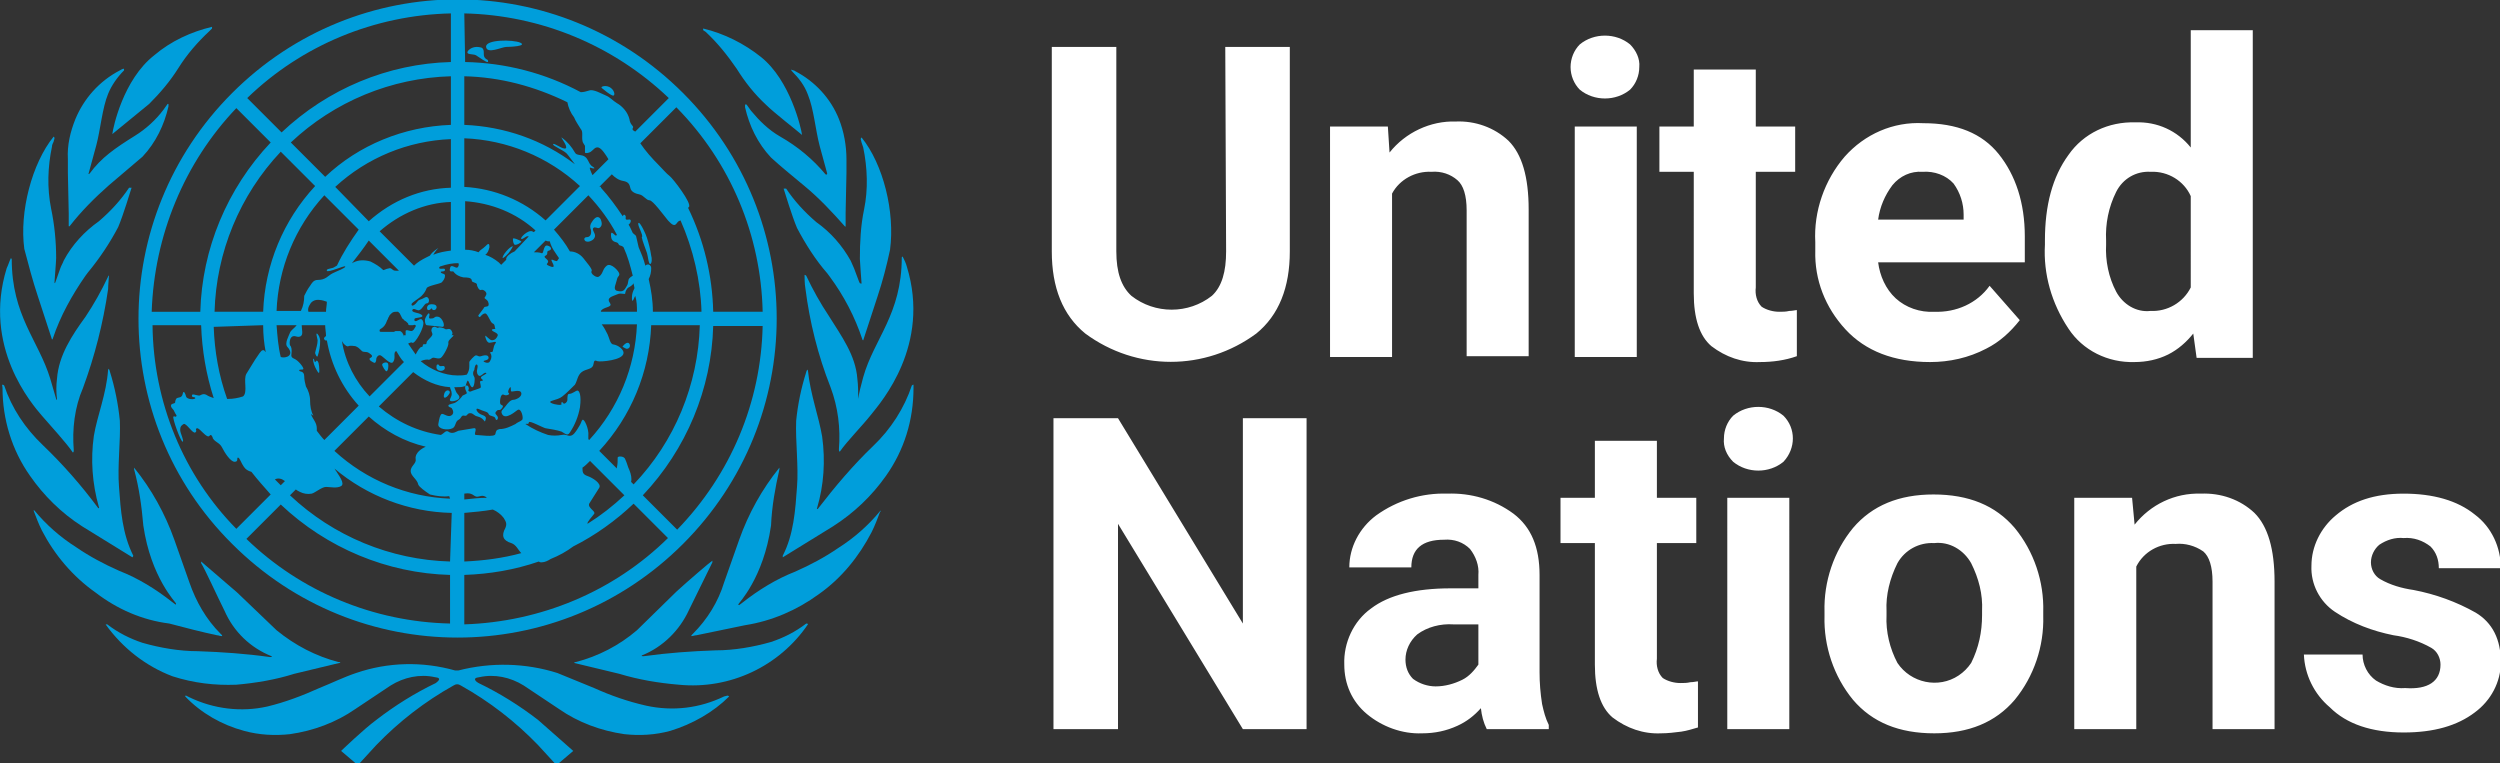 <svg xmlns="http://www.w3.org/2000/svg" xml:space="preserve" viewBox="0 0 298.3 91.1">
  <rect x="0" y="0" width="298.3" height="91.1" fill="#333333" stroke="none"/>
  <path d="M146.2 5.6h7.7V30c0 4.3-1.3 7.6-4 9.8-6.1 4.5-14.3 4.5-20.4 0-2.7-2.2-4-5.5-4-9.8V5.6h7.7V30c0 2.5.6 4.2 1.8 5.3 2.8 2.2 6.8 2.2 9.6 0 1.2-1.1 1.7-2.9 1.7-5.3l-.1-24.4zm24.6 14.9c-1.9-.1-3.8.9-4.7 2.6v19.5h-7.4V15.1h6.9l.2 3.1c1.9-2.4 4.9-3.8 7.9-3.7 2.3-.1 4.6.7 6.3 2.3 1.6 1.6 2.4 4.3 2.4 8.2v17.5H175V25.1c0-1.8-.4-3-1.1-3.6-.8-.7-1.9-1.1-3.1-1zM187.4 8c0-1 .4-2 1.1-2.7 1.7-1.4 4.3-1.4 6 0 .7.7 1.2 1.7 1.1 2.7 0 1-.4 2-1.1 2.7-1.7 1.4-4.3 1.4-6 0-.7-.7-1.1-1.7-1.1-2.7zm7.9 7.1v27.5h-7.4V15.1h7.4zm19.1 27.4c-1.4.5-2.9.7-4.4.7-2.1.1-4.1-.6-5.8-1.9-1.4-1.2-2.1-3.3-2.1-6.3V20.5H198v-5.4h4.1V8.3h7.4v6.8h4.7v5.4h-4.7v13.8c-.1.8.1 1.7.7 2.3.6.4 1.4.6 2.1.6.4 0 .8 0 1.2-.1.4 0 .7-.1.9-.1v5.5zm26.6-4.3c-1.1 1.4-2.4 2.6-4 3.4-2.1 1.1-4.4 1.6-6.7 1.6-4.3 0-7.7-1.3-10.1-3.9-2.4-2.6-3.7-5.9-3.6-9.4v-1c-.2-3.7 1.1-7.4 3.5-10.2 2.4-2.7 5.8-4.2 9.4-4 4 0 7 1.2 9 3.7s3.1 5.8 3.1 9.8v3.1h-17.5c.2 1.6.9 3.2 2.1 4.3 1.2 1.1 2.9 1.7 4.6 1.6 2.6.1 5.1-1 6.6-3.1l3.6 4.1zm-11.6-17.7c-1.4-.1-2.7.5-3.6 1.6-.9 1.2-1.5 2.6-1.7 4.1h10.2v-.6c0-1.3-.4-2.6-1.2-3.7-.9-1-2.3-1.5-3.7-1.4zm32.7 22.2-.4-2.9c-.8 1-1.8 1.9-3 2.5-1.2.6-2.6.9-4 .9-3.2.1-6.2-1.4-7.9-4-2-3-3-6.5-2.8-10v-.5c0-4.2.9-7.6 2.8-10.2 1.8-2.6 4.8-4 8-3.9 2.6-.1 5 1 6.6 3v-14h7.4v39.1h-6.7zm-10.8-13.5c-.1 1.9.3 3.9 1.2 5.6.8 1.5 2.4 2.5 4.1 2.3 2 .1 3.9-1 4.8-2.8V23.4c-.8-1.8-2.7-3-4.8-2.9-1.7-.1-3.3.8-4.1 2.4-.9 1.8-1.3 3.8-1.2 5.8v.5zm-95.4 20.7V87h-7.6l-14.9-24.5V87h-7.7V49.9h7.7l14.9 24.5V49.9h7.6zM177.4 87c-.4-.8-.6-1.6-.7-2.5-.8.9-1.7 1.6-2.8 2.1-1.3.6-2.7.9-4.2.9-2.4.1-4.8-.8-6.6-2.3-1.8-1.5-2.7-3.6-2.7-5.9-.1-2.6 1.1-5.2 3.2-6.7 2.1-1.6 5.3-2.4 9.5-2.4h3.3v-1.6c.1-1.1-.3-2.2-1-3.1-.8-.8-1.9-1.2-3.1-1.1-2.6 0-3.9 1.1-3.9 3.3H161c0-2.4 1.2-4.7 3.2-6.2 2.5-1.8 5.5-2.7 8.5-2.6 2.8-.1 5.6.7 7.9 2.4 2.1 1.6 3.1 4 3.1 7.3v11.6c0 1.3.1 2.5.3 3.8.2.9.4 1.7.8 2.5v.5h-7.4zm-6.1-5.1c1.1 0 2.2-.3 3.2-.8.8-.4 1.4-1.1 1.9-1.8v-4.8h-3c-1.5-.1-3.1.3-4.3 1.2-.9.8-1.4 1.9-1.4 3 0 .9.3 1.7.9 2.3.8.6 1.8.9 2.7.9zm31.3 4.9c-.7.2-1.3.4-2 .5-.8.1-1.6.2-2.4.2-2.1.1-4.1-.6-5.8-1.9-1.4-1.2-2.1-3.3-2.1-6.3V64.8h-4.1v-5.4h4.1v-6.8h7.4v6.8h4.7v5.4h-4.7v13.8c-.1.8.1 1.7.7 2.3.6.4 1.4.6 2.1.6.4 0 .8 0 1.2-.1.4 0 .7-.1.9-.1v5.5zm3.1-34.5c0-1 .4-2 1.1-2.7 1.7-1.4 4.3-1.4 6 0 1.5 1.5 1.5 3.9 0 5.5-1.7 1.4-4.3 1.4-6 0-.8-.8-1.2-1.8-1.1-2.8zm7.8 7.1V87h-7.4V59.4h7.4zm4.2 14.1V73c-.1-3.6 1.1-7.2 3.4-10 2.3-2.7 5.5-4 9.6-4 4.2 0 7.4 1.3 9.7 4 2.3 2.8 3.5 6.4 3.4 10v.5c.1 3.6-1.1 7.2-3.4 10-2.3 2.7-5.5 4-9.6 4-4.2 0-7.4-1.3-9.7-4-2.3-2.8-3.5-6.4-3.4-10zm7.4-.6v.5c-.1 2 .4 4 1.3 5.7 1.6 2.4 4.9 3.1 7.3 1.5.6-.4 1.1-.9 1.5-1.5.9-1.8 1.3-3.7 1.3-5.7v-.5c.1-2-.4-3.9-1.3-5.7-.9-1.6-2.6-2.6-4.4-2.4-1.8-.1-3.5.8-4.4 2.4-.9 1.8-1.4 3.8-1.3 5.7zm34.5-8c-1.9-.1-3.8.9-4.7 2.7V87h-7.4V59.4h6.9l.3 3.2c1.9-2.4 4.8-3.8 7.9-3.7 2.4-.1 4.7.7 6.4 2.3 1.6 1.6 2.4 4.3 2.4 8.2V87H264V69.4c0-1.8-.4-3-1.1-3.6-1-.7-2.2-1-3.3-.9zm31.6 14.4c0-.8-.4-1.6-1.1-2-1.4-.8-3-1.3-4.5-1.5-2.5-.5-4.9-1.4-7-2.8-1.8-1.2-2.9-3.3-2.8-5.5 0-2.3 1.1-4.5 2.9-6 2-1.7 4.6-2.6 8.1-2.6s6.4.8 8.5 2.5c2 1.5 3.1 3.9 3.1 6.4H291c0-1-.3-1.9-1-2.6-.9-.7-2-1.1-3.2-1-1-.1-2 .2-2.9.8-.6.5-1 1.3-1 2.1s.4 1.6 1.1 2c1.2.7 2.6 1.1 4 1.3 2.6.5 5.1 1.4 7.4 2.7 2 1.2 3 3.2 3 5.9 0 2.4-1.2 4.6-3.1 6-2.1 1.6-4.9 2.4-8.5 2.4-3.8 0-6.8-1-8.8-3-1.9-1.6-3-3.9-3.1-6.3h7c0 1.2.6 2.4 1.6 3.1 1 .6 2.2 1 3.5.9 2.7.2 4.2-.8 4.2-2.8z" fill="#fff"/>
  <path d="M86.4 83.1c-2.9 1.4-6.1 1.8-9.3 1.1-2.2-.5-4.2-1.2-6.2-2.1l-4.4-1.8c-3.8-1.2-7.9-1.3-11.8-.3h-.4c-3.9-1.1-8-1-11.8.3-1.5.5-2.9 1.2-4.4 1.8-2 .9-4.1 1.7-6.2 2.2-3.1.7-6.4.3-9.3-1.1l-.4-.2c-.1 0-.1 0-.1.1 1.9 2 4.4 3.4 7 4.1 1.8.5 3.7.6 5.5.4 2.8-.4 5.5-1.4 7.8-3l4.2-2.8c1.6-1 3.5-1.4 5.3-1 1 .1.2.6.1.7-2.5 1.2-4.9 2.7-7.1 4.4-1.5 1.1-4.2 3.7-4.2 3.7l2 1.7 2.2-2.4c2.7-2.8 5.8-5.2 9.2-7.1.3-.2.6-.2.9 0 3.4 1.9 6.5 4.3 9.2 7.1l2.2 2.4 2-1.7-4.2-3.7c-2.2-1.7-4.6-3.2-7.1-4.4-.2-.1-.9-.6.1-.7 1.8-.4 3.7 0 5.3 1l4.2 2.8c2.3 1.6 5 2.6 7.8 3 1.8.2 3.7.1 5.5-.4 2.6-.8 5.1-2.2 7-4.1 0 0-.1-.1-.2-.1l-.4.1m9.8-8.7c-1.3 1-2.7 1.7-4.2 2.2-2.1.6-4.4 1-6.6 1-2.9.1-5.7.3-8.6.7-.2 0-.3 0-.2-.1 2.5-1 4.5-3 5.6-5.4l2.8-5.7v-.2c-.2.1-3 2.5-4.3 3.7L76 75.2c-2.1 1.8-4.6 3.1-7.3 3.8h-.1l-.1.1 5.4 1.3c2.3.7 4.7 1.1 7.1 1.3 6.1.6 12-2.2 15.4-7.2 0-.1-.1-.1-.2-.1M105 61c-1.4 1.7-3.1 3.2-5 4.4-1.6 1.1-3.3 2-5.1 2.8-2.3.9-4.4 2.2-6.3 3.7l-.4.3c-.1 0-.1 0-.1-.1s3-3.1 3.9-9.4c.1-2.3.5-4.5 1-6.7v-.2c-2.1 2.6-3.7 5.5-4.8 8.6l-1.8 5.1c-.7 2.3-2 4.4-3.7 6.1l-.2.2v.1c.2 0 .4-.1.6-.1l5.8-1.2c3.2-.5 6.2-1.8 8.8-3.7 2.7-1.9 4.8-4.5 6.3-7.4.4-.8.7-1.6 1-2.4.2-.2.1-.2 0-.1m3.8-15c-.9 2.7-2.5 5.2-4.6 7.2-2.4 2.3-4.6 4.9-6.6 7.5 0 .1-.2 0-.1-.1.8-2.7 1-5.6.6-8.5-.4-2.4-1.4-5-1.7-7.9l-.1-.1c0 .1-.1.2-.1.3-.6 1.9-1 3.8-1.2 5.8-.1 2.4.3 5.5.1 7.9-.2 2.8-.4 5.7-1.7 8.2v.2l6-3.7c2.5-1.6 4.6-3.6 6.3-6 2.2-3.1 3.3-6.7 3.3-10.5v-.4c-.1 0-.2.1-.2.1" fill="#009edb"/>
  <path d="M102.4 47.6c.1 0 .1 0 0 0 0 .1 0 0 0 0 0-.8 0-1.6-.1-2.4-.2-2.8-1.9-5.1-3.4-7.5-1-1.5-1.9-3.1-2.7-4.8 0 0-.1-.1-.2-.1 0 .2 0 1.1.1 1.6.5 4 1.5 8 3 11.8.9 2.4 1.2 4.9 1 7.4 0 .2 0 .2.1.3.9-1.3 2.7-3.1 3.8-4.5s7.1-8.2 4.2-17.6c-.1-.4-.3-.8-.5-1.2l-.1.1c0 6.8-3.3 9.7-4.6 14.3-.3 1.1-.5 1.9-.6 2.6m.1-14-.6-1.6-.4-.9c-1-1.8-2.4-3.4-4.1-4.6-1.4-1.2-2.6-2.5-3.6-4H93.5c.1.3 1 3.3 1.6 4.7 1 1.9 2.2 3.8 3.6 5.4l.3.4c1.7 2.3 3 4.8 3.9 7.5 0 .1.1.1.1.1l1.7-5.2c.6-1.8 1.1-3.7 1.5-5.6.6-4.5-.8-10.2-3.4-13.4 0 0-.1.1-.1.2l.1.4.2.6c.5 2.4.6 5 .1 7.4-.4 1.9-.5 3.9-.5 5.9 0 .3.2 2.8.2 2.9s-.1 0-.2 0M94.5 8.5c.8.8 1.5 1.7 1.9 2.8.7 1.7.9 4.2 1.4 6.1l.9 3.3c0 .1-.1.2-.2.1-1.5-1.8-3.3-3.3-5.4-4.5-1.4-.8-2.5-1.9-3.5-3.1l-.5-.7s-.1-.1-.2 0v.3c.5 2.2 1.5 4.3 3.1 6 1.3 1.2 2.7 2.3 4 3.4 1.7 1.4 3.3 3.1 4.8 4.8 0 0 .1.1.1 0v-1.6l.1-4.8V19c0-1.6-.3-3.3-.9-4.8-1-2.5-2.9-4.5-5.2-5.7-.1-.1-.3-.1-.5-.2 0 0 0 .1.1.2M84.2 3.8c1.4 1.3 2.6 2.8 3.7 4.4 1 1.6 2.1 3 3.5 4.3.9.9 3.6 3 4.3 3.6-.1-.8-1.4-6.5-4.9-9.3-2-1.6-4.4-2.8-6.9-3.4v.2l.3.2m-56 77.9c2.3-.2 4.7-.6 6.9-1.3l5.4-1.3h.1s0-.1-.1-.1h-.1c-2.7-.7-5.2-2-7.4-3.8l-4.7-4.5L24 67v.2c.4.6 1.9 3.9 2.8 5.7 1.1 2.5 3.1 4.4 5.6 5.4.1.1 0 .1-.2.1-2.8-.4-5.7-.6-8.6-.7-2.2 0-4.5-.4-6.6-1-1.5-.5-2.9-1.2-4.2-2.2h-.2c2 2.8 4.8 5 8 6.2 2.5.8 5 1.1 7.6 1m-2.3-5.9c.2 0 .3.1.6.1v-.1l-.2-.2c-1.7-1.7-2.9-3.8-3.7-6.1l-1.8-5.1c-1.1-3.1-2.7-6-4.8-8.6v.2c.6 2.2.9 4.4 1.1 6.7.9 6.2 3.9 9.2 3.9 9.3s0 .2-.1.1l-.4-.3c-1.9-1.5-4-2.8-6.3-3.7-1.8-.8-3.5-1.7-5.1-2.8-1.9-1.2-3.6-2.7-5-4.4H4c.3.8.6 1.6 1 2.4 1.5 2.9 3.7 5.5 6.4 7.4 2.6 2 5.6 3.3 8.8 3.7 1.9.5 3.8 1 5.7 1.4m-16.1-13 6 3.7s.1-.1.1-.2c-1.3-2.6-1.5-5.4-1.7-8.2-.2-2.5.2-5.5.1-7.9-.2-2-.6-4-1.2-5.9 0-.1-.1-.2-.1-.3l-.1.1c-.2 2.9-1.3 5.5-1.7 7.9-.4 2.8-.2 5.7.6 8.5.1.1-.1.2-.1.1-2-2.7-4.2-5.2-6.6-7.5C3 51.1 1.4 48.7.5 46c0 0-.1-.1-.2-.1s0 .2 0 .4c0 3.7 1.1 7.4 3.3 10.5 1.6 2.3 3.7 4.4 6.2 6M8.7 54c.1-.1.1-.1.1-.3-.2-2.5.1-5.1 1.1-7.4 1.4-3.8 2.4-7.7 3-11.8 0-.5.1-1.4.1-1.6-.1 0-.1 0-.1.1-.8 1.7-1.7 3.3-2.7 4.8C8.6 40 7 42.4 6.8 45.2c-.1.8-.1 1.6 0 2.4 0 0 0 .1-.1.1v-.1L6 45.2c-1.4-4.6-4.6-7.5-4.6-14.3l-.1-.1c-.2.4-.3.8-.5 1.2-2.9 9.4 3 16.2 4.2 17.6s2.8 3.1 3.7 4.4M4.5 35.3l1.7 5.2s.1 0 .1-.1c.9-2.7 2.3-5.2 3.9-7.5l.3-.4c1.4-1.7 2.6-3.5 3.6-5.4.6-1.4 1.5-4.4 1.6-4.7H15.4c-1 1.5-2.2 2.8-3.6 4-1.7 1.2-3.2 2.8-4.2 4.7-.1.3-.3.6-.4.9l-.6 1.7s-.1.2-.1 0 .2-2.5.2-2.9c0-2-.2-4-.6-5.9-.5-2.5-.4-5 .1-7.4 0-.2.1-.4.2-.6 0-.1.1-.3.1-.4 0-.1 0-.1-.1-.2-2.6 3.2-4.1 9-3.5 13.4.5 1.9 1 3.8 1.6 5.6m3.6-14.6.1 4.8V27h.1c1.4-1.8 3-3.4 4.7-4.9l4-3.4c1.6-1.7 2.6-3.8 3.1-6v-.3H20l-.5.7c-.9 1.2-2.1 2.3-3.4 3.1-2.4 1.5-4 2.6-5.4 4.5-.1.1-.2.1-.1-.1l.9-3.3c.5-1.9.7-4.4 1.4-6.1.4-1 1.1-2 1.9-2.8v-.2c-.2 0-.3.1-.5.2-2.5 1.3-4.3 3.4-5.3 5.8-.6 1.5-1 3.1-.9 4.8v1.7m5.3-4.7 4.4-3.6c1.3-1.3 2.5-2.7 3.5-4.3 1-1.6 2.3-3.1 3.7-4.4l.3-.3v-.2c-2.5.6-4.9 1.7-6.9 3.4-3.7 2.9-4.9 8.6-5 9.4m40.2 31c.3-.4-.4-.7-.6 0s.3.5.6 0m7.6-17.6c-.3-.1-1.4 1.2-1.2 1.4.5-.3.9-.8 1.2-1.4m.2-.2c.2.1.9-.3.8-.4s-1-.5-1-.3c0 .4.1.6.2.7m13.5 12.4c.4-.1.3-.7 0-.7s-.7.5-.6.5.4.3.6.2M70 28.3c-.3 0-.4.3-.1.5.3.1.5 0 .7-.1.2-.1.4-.3.4-.6s-.4-.7-.2-.9.5.1.7 0 .3-.3.3-.5-.1-.8-.5-.8-.8.8-.8.8c-.1.2-.1.5 0 .7.1.4 0 .9-.5.9M76.6 28.4c0 .2.5 1.5.6 1.8s.2 1.4.4 1.3.2-.7.1-1c-.1-.7-.3-1.5-.5-2.1-.1-.4-.8-1.9-1-1.8s.3 1 .4 1.4-.1.2 0 .4m-3.5-17c.3.1.3-.5-.2-.9s-1.3-.2-1.1 0c.4.3.8.7 1.3.9m-15-4.3c-.7-.4-.1-1-.6-1.4-.6-.2-1.2-.1-1.6.3-.5.6.6.4.9.6s1.3.9 1.4.8 0-.3-.1-.3m4-2c-.9-.4-4.2-.4-4.1.5s1.9 0 2.4 0 2.5-.1 1.7-.5M53 43.7c-.2-.1-.5.1-.6-.1s-.3-.1-.3 0-.1.3.1.5.6.2.8 0c.1-.1.1-.3 0-.4M51.1 37c.3 0 .3-.2.4-.2s0 .2.3.2.6-.7-.3-.7c-.7 0-.6.7-.4.7m1.2.8c-.5-.1-.4.2-.8.2-.6.1-.1-.4-.3-.6-.1-.1-.4.4-.5.7 0 .2 0 .6.2.7l1.9.2c.4 0 0-1.1-.5-1.2m-6.2 6.5c.2 0 .3-.6.2-.9s-.7-.1-.7.1.4.8.5.8m-8 0c0-.2 0-1-.2-1.2s-.2.1-.3.1-.1-.4-.2-.4 0 .6.2 1 .5 1 .5.5m-.2-1.8c.2-.6.3-1.2.3-1.8 0-.5-.3-.9-.4-.9s0 .3.1.8c0 .5-.2 1-.3 1.5 0 .1.2.6.3.4" fill="#009edb"/>
  <path d="M27.7 64.9c14.9 14.9 38.9 14.9 53.8 0s14.9-38.9 0-53.8-38.9-14.9-53.8 0-14.9 39 0 53.8m-9.5-26.1H24c.1 3 .6 5.9 1.5 8.7-.3-.1-.6-.2-.9-.4-.4-.2-.7.1-.8.1-.4 0-.9-.3-.9 0s.4.1.4.3-1 .2-1.1-.2-.3-.8-.4-.3-.5.4-.7.5c-.1.1-.2.3-.2.5s-.5.1-.5.4.3.4.4.7.4.5.2.6-.1-.1-.3 0 .9 3.1 1.1 3-.3-1-.3-1.4.1-.5.4-.7 1.1 1.2 1.4 1-.1-.4.2-.5 1.2 1.3 1.5.9c.2-.3.4.2.4.3.3.5.8.5 1.1 1.1s1 1.7 1.5 1.7.2-.5.4-.5.4.7.7 1.1c.2.3.5.5.9.6.7.9 1.5 1.8 2.3 2.7l-4.1 4.1c-6.3-6.4-9.9-15.1-10-24.3m33.1-8.3-.4.2c-.6.3-1.1.6-1.5 1l-4.1-4.1c2.4-2.1 5.4-3.4 8.5-3.5v5.8c-.7.1-1.4.2-2.1.5.2-.4.6-.8.6-.8s-.7.4-1 .9M48.2 40s0 .1 0 0v.2c0-.2-.1-.3-.2-.5-.1-.1-.2-.2-.3-.2h-.5l-.2.1h-1.4c-.2 0-.3 0-.3-.1-.1-.4.5-.1.9-1.3.1-.1.1-.3.2-.4l.1-.2.1-.1.1-.1c.2-.2.4-.2.6-.2h.2l.2.2.3.6c.1.1.2.1.2.2.2.1.3.2.4.3l.1.1v.1c.1.1.1.1.2.1h.4c.2-.1.2 0 .3 0v.1c0 .1 0 .1-.1.2 0 .1-.1.1-.1.2-.1.1-.2.2-.3.2-.2 0-.4-.1-.5-.1-.1 0-.2 0-.2.1v.5m-11 9.6c-.3-.5-.4-1.2-.4-1.8 0-.6-.2-1.2-.5-1.7-.1-.4-.2-.8-.2-1.2 0-.7-.6-.5-.6-.7s.5 0 .5-.2-.6-1-1.1-1.2-.3-.5-.3-.8c0-.3 0-.6-.2-.8-.1-.4 0-1.1.5-1.1.2 0 .5.2.8 0s.1-.8.1-1.3h2.8c0 .4.1.9.1 1.3-.2.1-.3.3-.2.4.1.1.2.2.3.1.5 2.9 1.8 5.6 3.8 7.8l-4.1 4.1c-.3-.3-.6-.7-.9-1.1v-.3c0-.7-.5-1.1-.7-1.7m-3.6-6.8c-.3-1.2-.4-2.5-.5-3.8h2.4c-.2.3-.7.6-.8.9s-.7 1.3-.3 1.7c.9 1-.2 1.4-.8 1.2m.5 14.8-.5.5-.7-.7c.4-.2.8-.1 1.2.2m6.2-25.7c-.1 0-.1.1-.2.1-.3.3-1.1.2-1 .5s2.2-.7 2.2-.5-.9.5-1.5.8-.8.8-1.8.8c-.5 0-.7.4-.9.7-.3.4-.5.8-.7 1.2 0 .6-.1 1.2-.4 1.8H33c.2-5.1 2.2-10 5.7-13.8l4.1 4.1c-1 1.4-1.9 2.8-2.6 4.3m3.8-3 3.6 3.6h-.4c-.4 0-.4-.3-.7-.3-.6.1-.7.3-.8.2-.4-.4-.9-.7-1.5-1-.7-.2-1.4-.2-2 .1-.1 0-.1.1-.2.1.7-.9 1.4-1.8 2-2.7M39 36c0 .4-.1.8-.1 1.2h-2.1c-.1-.3 0-.6.2-.9.2-.4.7-.6 1.2-.5.2 0 .5.1.8.2m1.8 4.7.2.3c.2.2.4.4.6.3s.7 0 .8 0c.3.1.5.3.7.5.2.3.6.1.9.3s.6.4.2.6.4.6.5.6.2-.2.2-.5c0-.1.2-.5.5-.4s1.2 1.2 1.5.8.1-.9.2-1.1c0-.1.1-.2.2-.2.3.5.5.9.9 1.3l-4.1 4.1c-1.7-1.8-2.9-4.1-3.3-6.6M44 26.4l-4-4.1c3.8-3.5 8.7-5.5 13.8-5.7v5.8c-3.6.1-7 1.5-9.8 4m-5.2-5.3L34.7 17c5.2-4.9 12-7.7 19.1-7.9v5.8c-5.6.2-11 2.4-15 6.2m-1.2 1.1c-3.8 4.1-6 9.4-6.2 15h-5.8c.2-7.1 3-13.9 7.9-19.1l4.1 4.1zm-6.2 16.6c0 1.1.1 2.1.3 3.2-.1 0-.1-.3-.4-.2s-1.4 2-1.9 2.8c-.4.7.2 2.2-.4 2.7-.6.2-1.2.3-1.8.3h-.1c-1-2.8-1.5-5.7-1.6-8.6l5.9-.2zm22.3 35.6c-9.1-.2-17.8-3.8-24.3-10.1l4.1-4.1c5.5 5.2 12.7 8.2 20.2 8.4v5.8zm0-7.4c-7.1-.2-13.9-3-19.1-7.9l.7-.7c.1.1.3.2.5.3.4.2.9.3 1.4.2.4-.1 1.2-.8 1.7-.8s1.3.2 1.8-.1-.3-1.3-.6-1.8c-.1-.1-.1-.2-.2-.3 3.9 3.3 8.9 5.2 14 5.3l-.2 5.8zm0-7.5c-5.1-.2-10-2.2-13.8-5.7l4.1-4.1c1.9 1.7 4.2 3 6.8 3.6-.9.4-1.3 1-1.2 1.5s-.6.8-.6 1.4.8 1 .9 1.6c.1.3.8.8 1.4 1.2.8.2 1.6.3 2.3.2l.1.3zm-.2-8c-.3-.2-.5.2-.9.4-2.8-.4-5.3-1.6-7.4-3.4l4.1-4.1c1.3 1 2.8 1.7 4.4 1.8 0 .2.2.4.2.8s-.3.6-.2.8 1 0 1.1-.3-.3-.5-.4-.8c-.1-.2-.1-.3-.2-.5h.3c.3 0 .6 0 .9-.1.1 0 .2-.1.2-.2s.1-.2.1-.3c0-.1.1-.1.1-.2l.1.1c.1.2.3.8.5.7s.3-1 .2-1.2c-.2-.3-.2-.6 0-.9 0-.1.1-.7.3-.6s0 .6 0 .8c0 .3.2.7.5.5.2-.1.4-.4.6-.3s-.5.3-.6.5.3.3.2.4-.2 0-.3.1.2.7 0 .8-.9.3-1.1.4-.4-.1-.3-.2 0-.5-.2-.5-.2.1-.2.3.2.5.2.6-.3.2-.5.3c-.2.3-.5.6-.8.8-.3.2-.9.2-.9.4s.3.2.4.3c.2.3.3.7-.1.9s-.9-.3-1.1-.2-.3.6-.4 1.2 1.1.8 1.7.5c.4-.2.3-.8.7-1s.3-.6.7-.5.3-.3.7-.3.4.3.9.4c.8.2.8.8.9.5s.2-.5-.4-.7-.9-.9-.4-.7c.6.3 1.1.3 1.2.6s.7.2.8.5c.1.5.5 0 .2-.3s-.2-.4 0-.6.3.1.6-.3-.1-.3-.2-.5 0-1.3.4-1.1.8-.1.6-.2.1-.7.2-.7 0 .4.1.5 1.1-.3 1.2.2-.7.8-.9.8c-.4 0-.7.4-1 .8s-.6.5-.4.9.6.3 1 .1.7-.5.9-.6c.4-.2.7 1 .5 1.2s-.6.3-.8.5c-.6.3-1.2.6-1.9.6-.4.1-.4.2-.5.6s-1.9.1-2.3.1.3-.9-.3-.8l-1.8.3c-.1 0-.7.5-1.2.1m5.3 9.3c.5.2 1 .6 1.3 1 .3.5.4.7.2 1.2-.5.9-.3 1.5.7 1.8.6.2.8.8 1.2 1.2-2.2.6-4.5.9-6.8 1v-5.8c1.1-.1 2.3-.2 3.4-.4m-3.4-1.2v-.7c1.3-.2 1 .6 1.9.3.3-.1.6 0 .8.2-.9 0-1.8.1-2.7.2m0 14.9v-5.9c3-.1 6-.6 8.9-1.6.1.1.2.1.3.1.4 0 .8-.2 1.1-.4 1-.4 1.9-.9 2.7-1.5 2.6-1.3 5.1-3.1 7.2-5.1l4.1 4.1c-6.5 6.4-15.2 10-24.3 10.3m16.2-52.3 1.4-1.4c.4.4.8.7 1.4.8.5.1.7.3.8.8s.6.7 1.1.8.8.7 1.2.7 1.7 1.8 2.2 2.4c.3.3.7.8 1 .4s.3-.3.5-.4c1.5 3.4 2.4 7.2 2.5 10.9h-5.8c0-1.3-.2-2.6-.5-3.9.2-.4.3-.8.3-1.3 0-.4-.4-.6-.7-.3-.2-.8-.5-1.5-.8-2.2-.1-.4-.2-.9-.3-1.3 0-.1-.2-.2-.4-.4-.2-.4-.3-.7-.5-1 .3-.2.4-.7 0-.6-.6.1-.2-.3-.4-.5s-.2 0-.3.1c-.8-1.2-1.6-2.3-2.6-3.4v-.1c-.2 0-.2-.1-.1-.1m3.5 33.9c-.2-.4-.3-.9-.5-1.3-.1-.4-.9-.4-.9-.2 0 .4 0 .8-.1 1.2v.1l-2.1-2.1c3.8-4.1 6-9.4 6.2-15h5.8c-.2 7.1-3 13.9-7.9 19l-.3-.3c.1-.4 0-.9-.2-1.4m-4.8 4c.3-.5.9-1.4 1.2-1.9s-.8-1.2-1.4-1.4-.6-.5-.6-1c.3-.2.6-.5.9-.8l4.1 4.1c-1.4 1.3-2.8 2.4-4.4 3.4-.1-.2.6-.9.8-1.2s-.8-.7-.6-1.2m2.5-23.9c-.5-.7.2-.8.9-1.1.4-.2.9.1.9-.1s.2-.6.4-.7c.2-.1.5-.3.6-.5 0 .2.1.4.1.6-.2.4-.3.7-.3 1.1 0 .3 0 .7.3 0 0-.1.1-.1.1-.2.2.7.2 1.3.2 1.9h-4.3v-.1c.3-.5 1.4-.4 1.1-.9m.8-8.2s0 .1-.1.1c-.1.1-.6-.7-.6-.1s.2.8.6.9.2.3.5.4c.1 0 .3.1.4.2.5 1.1.8 2.2 1.1 3.4-.2.1-.3.2-.4.3-.2.2-.1.6-.3.9-.3.5-.4.8-1.2.6-.5-.2-.1-.8 0-1.3s.3-.4.3-.7-1-1.4-1.5-1c-.5.4-.4.8-.8 1.2-.2.2-.4.2-.7 0s-.4-.4-.3-.6-.7-1.1-1-1.5c-.4-.5-1-.8-1.6-.8-.5-.9-1.2-1.8-1.9-2.6l4.1-4.1c1.4 1.5 2.5 3 3.4 4.7m-6.9 2.8-.2.3c-.1.2-.6-.2-.7-.1s.7 1.1-.1.8-.3-.3-.3-.6-.7-.5-.3-.7 0-.5.4-.6.3-.5-.2-.6-.4 1.1-.7.9c-.3-.1-.6-.1-.9-.1l1.4-1.4c.2.1.3.1.5.1.2.8.7 1.4 1.1 2m-1.6 20.3c.6.1 1.3.2 1.9.4.4.2.7.6 1 .1.6-.9 1-1.9 1.2-3 .2-1.5-.1-2-.3-2s-.6.4-1 .4c-.2 0-.2.4-.2.7s-.4.6-.5.4-.3-.1-.2.1-.8.1-1.2-.1c-.6-.3.7-.3 1.3-.8.5-.4 1-.9 1.5-1.4.3-.5.3-1.1.8-1.5s1.3-.3 1.4-.9.2-.5.5-.4 3.1-.1 3.1-1c0-.4-.6-.9-1.2-1-.4 0-.5-.8-.7-1.2-.2-.4-.4-.8-.7-1.2H76c-.2 5.1-2.2 10-5.7 13.8l-.1-.1V52c.1-.8-.5-2.1-.7-1.9s0 .2-.6 1.1c-.2.3-.5.8-.9.8s-.4-.2-1-.1c-.5.1-1.1.1-1.6 0-.9-.3-1.8-.7-2.7-1.3.1-.1.4.1.4-.2s1.6.6 2 .7m15.7 12.1-4.1-4.1c5.2-5.5 8.2-12.7 8.4-20.2H91c-.2 9.1-3.8 17.7-10.2 24.3m10.2-26h-5.9c-.1-4.3-1.1-8.5-3-12.4l.1-.1c.4-.4-1.9-3.4-2.3-3.7s-.8-.8-1.3-1.3c-.8-.8-1.6-1.7-2.2-2.6l4.3-4.3c6.5 6.6 10.1 15.3 10.3 24.4M55.4 1.6c9.1.2 17.8 3.8 24.4 10.1l-4 4c-.2-.1-.4-.2-.3-.4.2-.3-.3-.3-.4-1.1-.2-.8-.8-1.5-1.5-1.9-.5-.3-.8-.7-1.3-.9s-1.5-.8-2-.6c-.3.1-.7.2-1 .2-4.3-2.3-9-3.5-13.8-3.6l-.1-5.8zm0 7.5c4.3.1 8.4 1.2 12.3 3.1.1.6.4 1.3.8 1.8.2.5.5.9.8 1.4.3.3.1.9.2 1.4 0 .2.2.4.3.6v.8c0 .1.4.1.7-.1s.5-.6.9-.5.9.9 1.2 1.4l-1.9 1.9c-.2-.4-.4-.9-.3-.9s.3.1.4.1c.4 0-.3-.3-.3-.4-.3-.3-.3-.7-.7-1s-1-.1-1.2-.5c-.4-.7-.9-1.3-1.6-1.8-.1 0 .8 1.1.5 1.3s-1.4-.7-1.5-.5 1.2.7 1.6 1.1c.2.2.6.8 1 1.3-3.8-2.9-8.4-4.5-13.2-4.7V9.1zm0 7.4c5.1.2 10 2.2 13.8 5.7l-4.1 4.1c-2.7-2.4-6.1-3.8-9.7-4v-5.8zm0 7.5c3.2.2 6.2 1.4 8.5 3.5l-.2.2-.2-.1c-.5-.2-1.5.8-1.3.9s.6-.4.8-.3h.1L61.4 30c-.5.2-1 .6-1 .9v.1l-.6.6-.3-.3c-.5-.4-1-.7-1.6-.9.3-.2.4-.5.5-.9 0-.6-.2-.4-.5-.1s-.6.4-.8.7c-.5-.2-1.1-.3-1.6-.3V24zm-.7 7.4c.1.2 0 .4-.1.5-.2.2-.8-.5-.9.1-.2.6.4.3.4.4.3.4.7.6 1.2.7.4 0 1 0 1 .4 0 .2.5.2.6.4 0 .3.3.8.5.7.2-.1.5.1.6.3.1.2 0 .3-.1.5-.3.3.3.2.4.8s-.5.2-.6.6c-.2.3-.4.5-.6.8-.1.1.1.3.2.2s.3-.4.6-.4.6 1.1.9 1.2.2.5.3.6-.5 0-.4.2.7.3.7.6c-.1.3-.3.6-.7.6-.3 0-.8-.7-.8-.5s.2.8.5.8 1-.3.7.1-.2 1-.4 1-.3 0-.1.3c.1.3 0 .6-.2.9-.2.2-.7 0-.7-.1s.6-.1.6-.4-.3-.4-.9-.2c-.3.1-.4-.1-.6-.1s-.8.7-.8.8v.5c0 .4-.1.7-.3 1-.4.1-.7.1-1.1.1-1.6 0-3.2-.7-4.4-1.7.2-.1.5-.2.8-.2.3.1.4-.1.6-.2s.7.2 1 0 1-1.5.9-1.8.7-.8.6-.9-.2.1-.2 0 .2-.1 0-.5-.5-.2-.7-.2c-.3-.2-.8-.3-.9-.2s-.4-.2-.5-.1c-.1 0-.3.1-.3.3-.1.2.1.4.1.6-.1.4-.7.7-.7 1s-.3.1-.4.2 0 .3-.2.3-.5.5-.7.9c-.3-.4-.6-.9-.9-1.3.2-.1.4-.2.5-.1.3.2 1.5-1.9 1.3-2.5s-.5-.2-.8-.1-.3-.2-.2-.3 1.4-.1.7-.5c-.3-.2-1.1-.2-1-.5s.5 0 .6 0c.5.2.8-.8 1.1-.8.5 0 .3-1-.2-.7s-.7.2-.9.5-.7.7-.7.3c0-.2 1.1-.8 1.3-1.1.2-.2.4-.5.5-.8.1-.3 1.5-.5 1.8-.7.2-.2.4-.5.4-.8 0-.3-.4-.2-.5-.4s.5 0 .5-.3-.5 0-.7-.2c0-.1 0-.1.1-.2.9-.3 1.5-.4 2.2-.4h.2M53.8 1.6v5.8c-7.5.2-14.7 3.2-20.2 8.4l-4.1-4.1C36 5.4 44.7 1.8 53.8 1.6M28.2 12.9l4.1 4.1c-5.2 5.5-8.2 12.7-8.4 20.2h-5.8c.3-9.1 3.9-17.8 10.1-24.3" fill="#009edb"/>
</svg>
